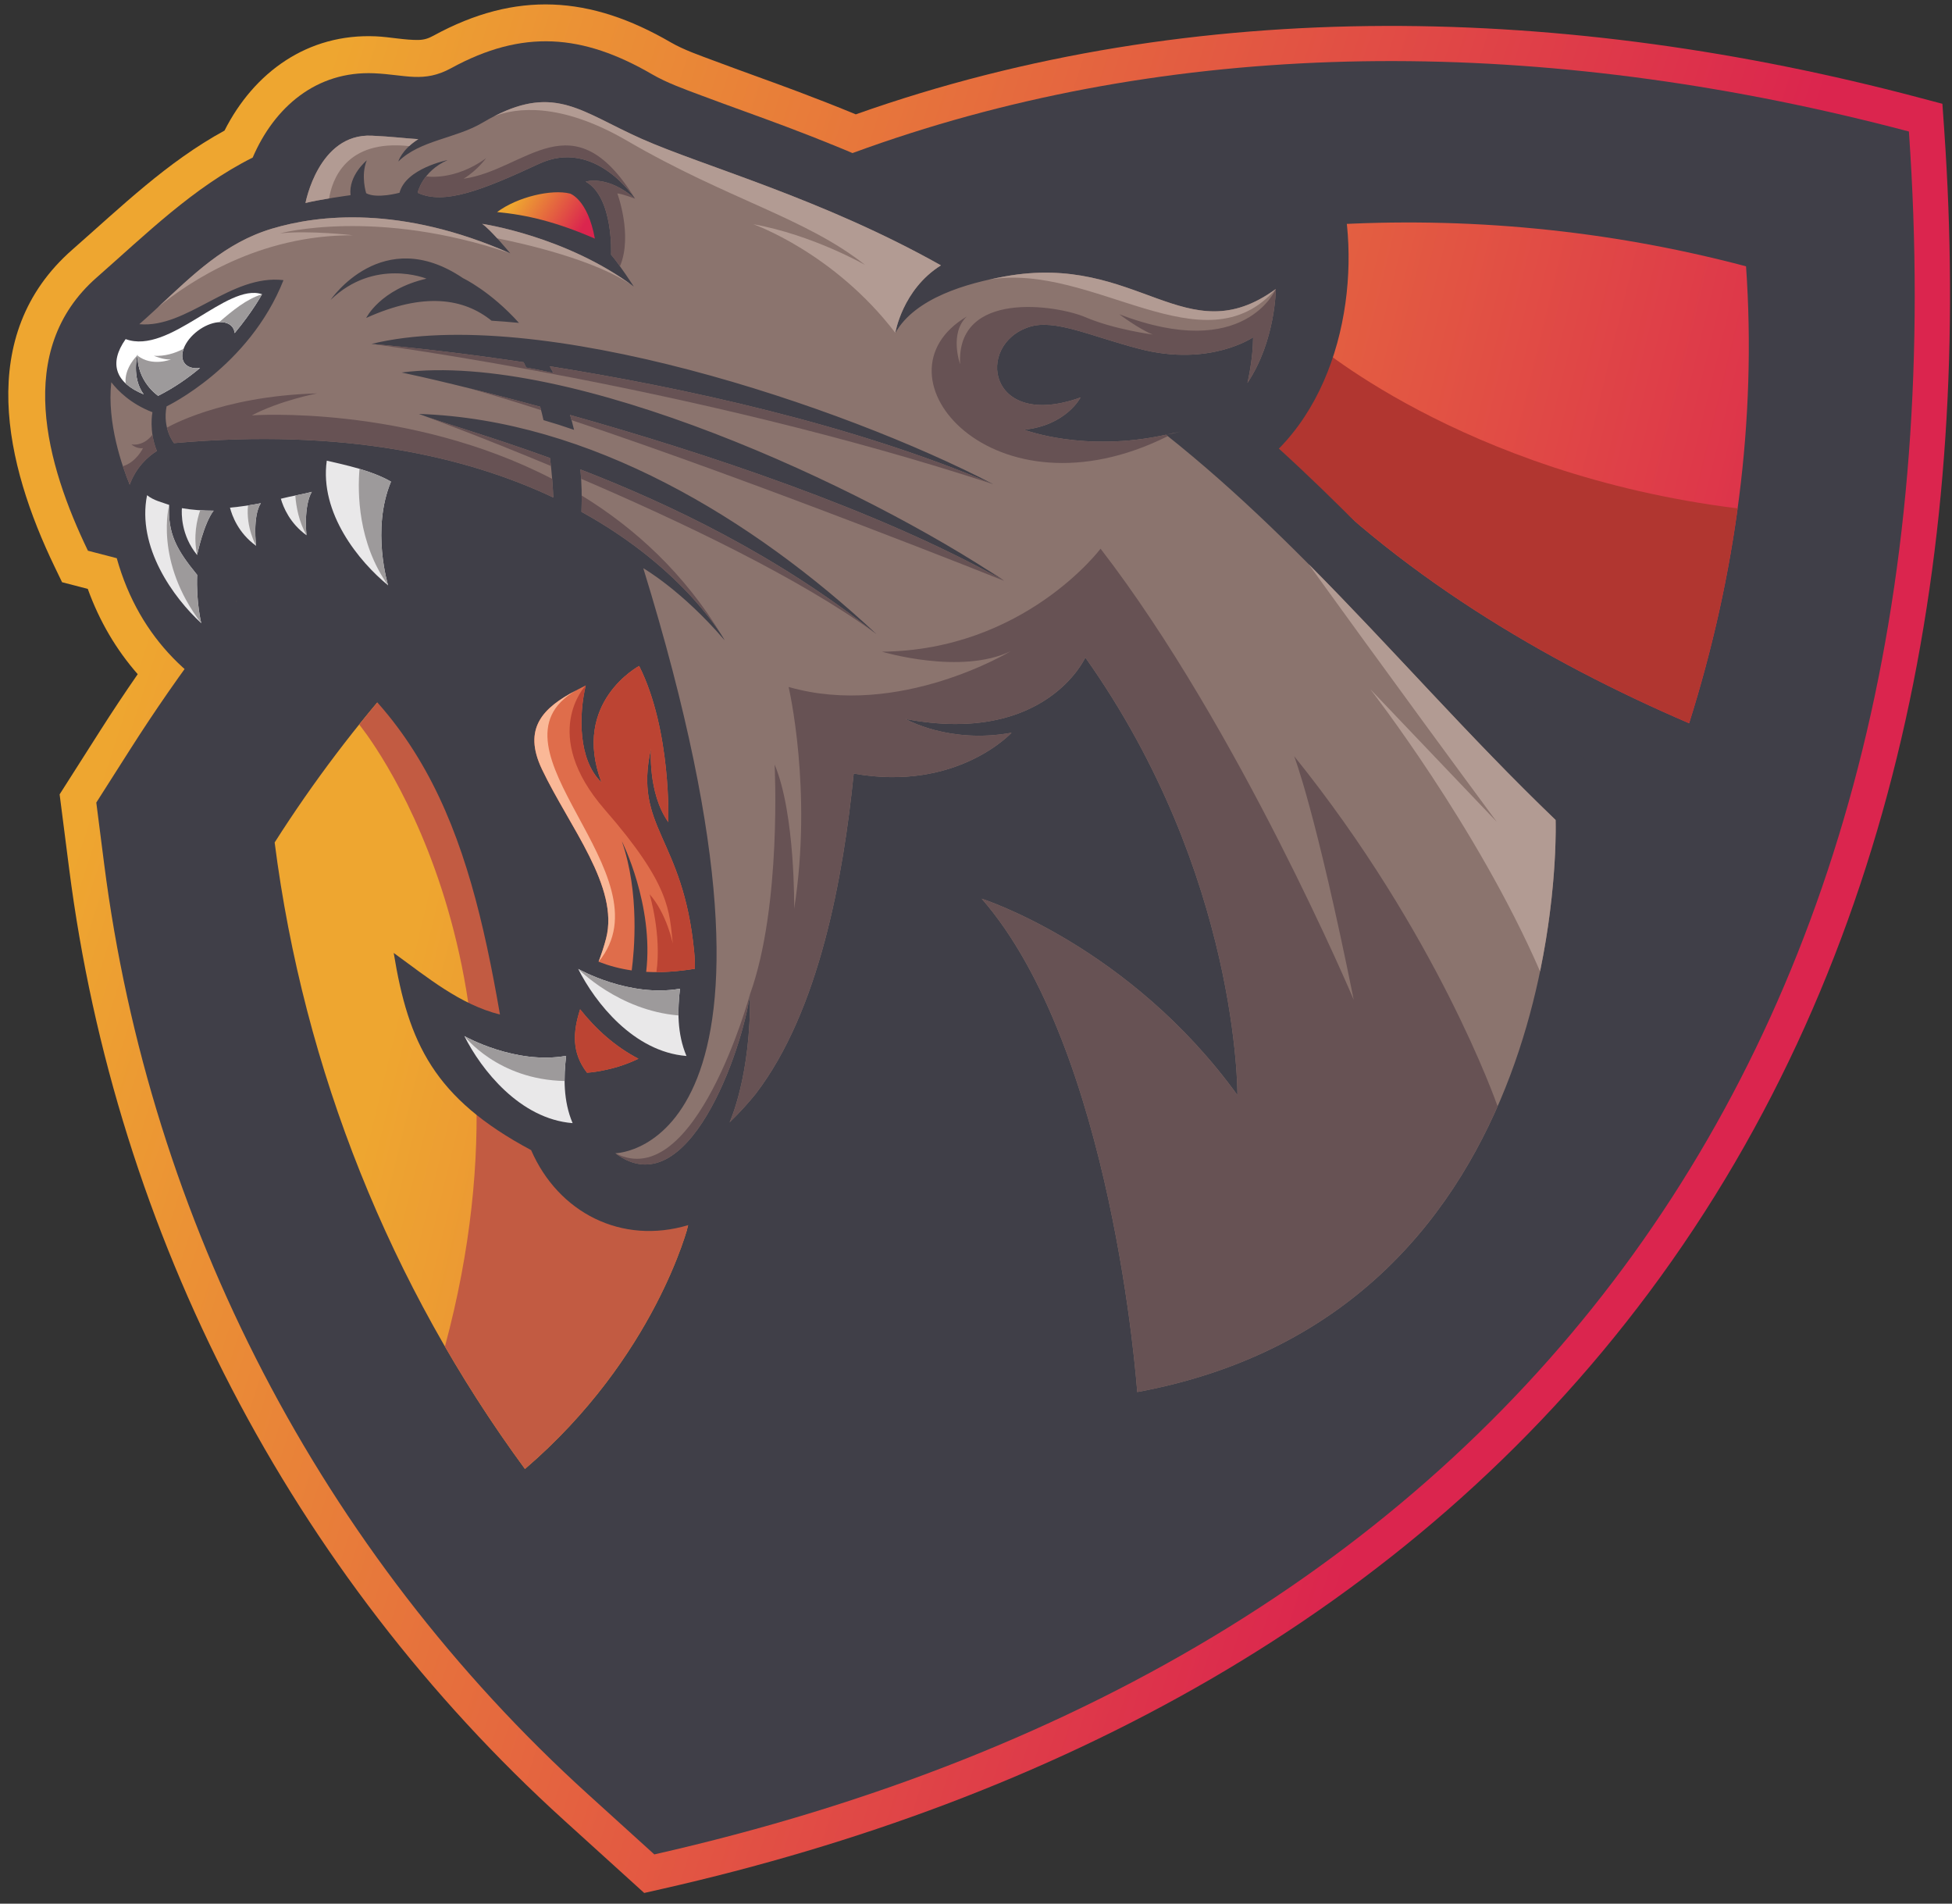 <?xml version="1.0" encoding="UTF-8" standalone="no"?>
<!DOCTYPE svg PUBLIC "-//W3C//DTD SVG 1.1//EN" "http://www.w3.org/Graphics/SVG/1.1/DTD/svg11.dtd">
<svg width="100%" height="100%" viewBox="0 0 801 781" version="1.1" xmlns="http://www.w3.org/2000/svg" xmlns:xlink="http://www.w3.org/1999/xlink" xml:space="preserve" xmlns:serif="http://www.serif.com/" style="fill-rule:evenodd;clip-rule:evenodd;stroke-linejoin:round;stroke-miterlimit:2;">
    <rect x="0" y="0" width="801" height="781" fill="#333333" stroke="none"/>
    <g id="ArtBoard1" transform="matrix(0.888,0,0,0.889,-483.086,-478.018)">
        <rect x="544" y="538" width="902" height="879" style="fill:none;"/>
        <g transform="matrix(4.692,0,0,4.689,-124.899,-145.166)">
            <path d="M156.128,211.985C154.023,209.587 152.361,206.781 151.209,203.59L148.678,202.934L147.945,201.416C143.094,191.365 140.074,178.633 149.685,170.206C154.509,165.977 159.027,161.568 164.677,158.484C167.582,152.751 172.86,148.911 179.577,149.207C180.934,149.266 182.495,149.594 183.794,149.563C184.352,149.55 184.762,149.414 185.252,149.146C193.392,144.701 200.697,145.197 208.621,149.798C209.915,150.549 211.496,151.087 212.896,151.613C215.673,152.656 218.472,153.637 221.249,154.681C223.127,155.388 224.995,156.12 226.849,156.887C260.507,144.961 297.232,146.165 331.458,155.21L333.867,155.847L334.041,158.333C336.867,198.788 329.646,239.75 304.972,272.833C281.175,304.739 245.996,322.879 207.777,331.535L206.012,331.935L198.15,324.812C171.254,300.445 153.981,267.121 149.375,231.137L148.437,223.813L152.405,217.585C153.614,215.686 154.856,213.82 156.128,211.985Z" style="fill:url(#_Linear1);"/>
            <path d="M200.487,322.233C174.204,298.419 157.328,265.857 152.827,230.695L152.049,224.62L155.34,219.454C195.186,156.894 261.994,140.451 330.568,158.575C336.718,246.595 293.257,308.606 207.008,328.141L200.487,322.233Z" style="fill:rgb(64,63,72);"/>
            <path d="M314.529,171.842C300.819,168.218 286.857,166.93 273.146,167.779C272.254,178.354 268.521,189.784 268.521,189.784C279.982,202.077 294.837,210.761 308.923,216.814C313.529,202.231 315.587,186.983 314.529,171.842ZM232.525,176.837C207.174,186.844 184.867,204.6 169.615,228.546C172.483,250.951 181.021,272.187 194.267,290.204C207.127,279.183 210.358,266.203 210.358,266.203C210.358,266.203 231.413,187.355 232.525,176.837Z" style="fill:url(#_Linear2);"/>
            <path d="M177.94,216.937C177.967,216.97 196.755,239.693 186.385,278.154C188.788,282.306 191.418,286.33 194.267,290.204C207.127,279.183 210.358,266.203 210.358,266.203C210.358,266.203 215.853,245.622 221.378,224.088C208.285,213.692 194.115,206.353 185.513,208.318C182.876,211.066 180.347,213.94 177.94,216.937Z" style="fill:rgb(194,91,66);"/>
            <path d="M271.398,178.899C270.06,185.071 268.521,189.784 268.521,189.784C279.982,202.077 294.837,210.761 308.923,216.814C311.111,209.888 312.723,202.811 313.7,195.668C286.368,192.276 271.398,178.899 271.398,178.899Z" style="fill:rgb(177,54,48);"/>
            <path d="M210.358,266.203C203.775,268.18 197.549,264.975 194.874,258.826C185.316,253.723 182.788,248.301 181.341,239.419C184.737,241.882 187.873,244.493 191.805,245.482C188.662,227.265 184.012,213.146 165.824,204.798C165.96,208.471 167.239,212.596 168.549,216.145C161.789,213.554 156.308,208.592 154.064,200.569L151.224,199.833C147.153,191.399 143.887,180.132 152.085,172.944C156.942,168.686 161.617,164.056 167.452,161.14C169.572,156.206 173.698,152.593 179.417,152.844C182.516,152.981 184.287,153.821 186.997,152.341C194.043,148.494 199.941,148.968 206.793,152.947C208.264,153.801 210.024,154.423 211.616,155.021C214.392,156.064 217.191,157.045 219.967,158.089C226.634,160.596 233.165,163.43 239.338,166.995C244.223,165.939 248.872,166.129 253.721,167.545C265.026,170.845 269.291,169.376 273.687,161.261C276.74,168.758 276.052,182.141 268.521,189.784C280.121,200.336 290.195,212.419 301.51,223.261L302.012,223.742L302.038,224.437C304.288,285.314 255.358,298.831 205.368,284.376C207.328,278.256 209.142,272.511 210.358,266.203Z" style="fill:rgb(64,63,72);"/>
            <path d="M295.773,226.332C295.773,226.332 297.553,274.687 254.567,282.637C254.536,282.188 252.169,248.897 239.248,234.079C239.248,234.079 253.782,238.691 264.437,253.414C264.437,253.414 264.631,231.727 249.457,210.345C249.457,210.345 245.56,219.013 231.755,216.396C231.755,216.396 236.035,218.873 242.193,217.746C242.193,217.746 236.821,223.589 226.646,221.765C225.616,231.929 223.269,245.096 216.988,253.295C216.354,254.076 215.471,255.087 214.42,256.095C214.436,256.06 216.541,251.473 216.428,243.494C215.679,248.986 210.291,264.486 203.17,259.134C203.39,259.13 223.54,258.574 205.921,201.555C205.921,201.555 209.722,203.73 213.945,208.661C213.945,208.661 210.149,201.683 199.832,196.007C199.888,194.533 199.849,193.144 199.729,191.834C208.401,195.184 219.104,200.247 228.893,208.048C216.784,196.736 200.677,186.931 183.815,186.37C186.07,187.231 190.763,188.544 196.735,190.712C196.914,192.143 197.011,193.474 197.061,194.595C188.634,190.622 176.545,187.736 159.701,189.246C159.701,189.246 158.542,187.826 158.971,185.627C158.971,185.627 167.096,181.769 170.485,173.204C165.285,172.59 161.017,177.963 156.286,177.539C156.296,177.53 156.307,177.52 156.317,177.51C160.52,173.825 163.913,169.765 169.349,168.137C173.937,166.762 182.057,165.829 192.823,170.568C192.823,170.568 190.934,168.276 190.055,167.663C190.055,167.663 198.266,168.849 204.983,173.831C204.983,173.831 203.543,171.603 202.749,170.699C202.749,170.699 203.009,165.05 200.25,163.507C200.25,163.507 202.369,162.803 205.113,165.19C205.113,165.19 201.197,159.177 195.659,161.751C190.122,164.325 186.299,165.843 183.698,164.602C183.698,164.602 184.139,162.501 186.648,161.387C186.648,161.387 182.536,162.198 181.913,164.603C181.913,164.603 179.683,165.221 178.629,164.65C178.629,164.65 178.072,162.914 178.688,161.413C178.688,161.413 176.867,162.903 177.088,164.841C177.088,164.841 174.011,165.26 172.651,165.612C172.651,165.612 173.925,158.754 179.168,158.984C181.143,159.071 182.544,159.258 183.762,159.327C182.113,160.37 181.792,161.529 181.792,161.529C183.959,159.413 187.412,159.287 190.082,157.709C196.996,153.622 199.559,156.543 205.737,159.285C211.856,162.003 223.526,165.165 235.236,171.748C231.435,174.132 230.744,178.392 230.744,178.392C232.709,174.943 237.781,173.514 241.562,172.832C254.648,170.472 259.343,180.53 268.218,174.074C268.218,174.074 268.201,179.167 265.421,183.324C265.443,183.234 265.974,180.99 265.981,178.827C265.981,178.827 261.732,181.762 254.81,179.975C249.974,178.725 246.469,176.998 243.944,177.804C238.564,179.523 239.866,188.027 248.985,184.75C248.985,184.75 247.6,187.49 243.442,187.926C243.442,187.926 249.34,190.199 257.403,188.416C271.716,199.774 282.701,213.807 295.773,226.332ZM258.839,188.105C258.383,188.23 257.905,188.335 257.403,188.416C257.894,188.308 258.372,188.204 258.839,188.105ZM158.013,190.015C157.073,190.615 155.969,191.639 155.338,193.33C154.613,191.568 153.084,187.266 153.525,183.25C154.138,184.045 155.417,185.374 157.578,186.201C157.578,186.201 157.209,188.059 158.013,190.015ZM199.102,187.938C198.984,187.435 198.854,186.947 198.712,186.473C211.612,190.095 228.994,195.782 241.446,202.791C227.688,193.556 198.851,180.156 182.115,182.293C184.116,182.708 189.171,183.87 195.767,185.66C195.886,186.099 195.994,186.541 196.093,186.981C197.102,187.272 198.106,187.592 199.102,187.938ZM197.059,182.337C196.944,182.113 196.828,181.894 196.709,181.679C209.941,183.785 226.562,187.411 240.387,193.286C225.693,185.63 195.55,175.503 179.153,179.479C182.838,179.798 188.056,180.373 194.135,181.282C194.222,181.454 194.307,181.628 194.389,181.805C195.269,181.962 196.16,182.141 197.059,182.337ZM193.677,177.411C190.873,174.289 188.173,173.012 188.173,173.012C180.202,167.624 175.12,175.155 175.12,175.155C179.454,170.966 184.568,173.058 184.568,173.058C180.005,174.107 178.63,176.925 178.63,176.925C184.307,174.359 188.246,174.99 190.977,177.195C191.865,177.249 192.765,177.321 193.677,177.411Z" style="fill:rgb(139,116,110);"/>
            <path d="M295.773,226.332C295.773,226.332 296.006,232.72 294.242,241.232C288.041,226.961 277.525,213.464 277.525,213.464L289.979,226.519C279.691,212.601 271.507,201.232 271.456,201.161C279.67,209.423 287.282,218.195 295.773,226.332Z" style="fill:rgb(178,155,147);"/>
            <path d="M174.978,165.159C174.139,165.297 173.236,165.46 172.651,165.612C172.651,165.612 173.925,158.754 179.168,158.984C181.143,159.071 182.544,159.258 183.762,159.327C183.401,159.555 183.104,159.789 182.86,160.015C176.556,159.31 175.249,163.46 174.978,165.159ZM189.617,157.966L189.618,157.965L189.617,157.966ZM191.223,157.078C197.3,153.955 199.911,156.699 205.737,159.285C211.856,162.003 223.526,165.165 235.236,171.748C231.435,174.132 230.744,178.392 230.744,178.392C224.686,170.473 216.757,167.7 216.757,167.7C222.583,168.742 227.766,171.708 227.766,171.708C221.893,167.062 214.29,165.279 204.344,159.495C197.711,155.637 193.375,156.245 191.223,157.078ZM239.992,173.148C240.532,173.027 241.058,172.923 241.562,172.832C254.648,170.472 259.343,180.53 268.218,174.074C261.144,182.145 250.23,171.434 239.992,173.148Z" style="fill:rgb(178,155,147);"/>
            <path d="M158.121,175.875C161.558,172.688 164.709,169.526 169.349,168.137C173.937,166.762 182.057,165.829 192.823,170.568C179.605,166.047 170.133,168.6 170.133,168.6C173.007,168.282 177.337,168.788 177.337,168.788C168.095,168.749 161.227,173.326 158.121,175.875ZM191.535,169.086C191.009,168.512 190.437,167.929 190.055,167.663C190.055,167.663 198.266,168.849 204.983,173.831C201.296,171.19 193.982,169.571 191.535,169.086Z" style="fill:rgb(178,155,147);"/>
            <path d="M179.153,179.479C179.153,179.479 210.853,183.618 240.387,193.286C226.562,187.411 209.941,183.785 196.709,181.679C196.828,181.894 196.944,182.113 197.059,182.337C196.16,182.141 195.269,181.962 194.389,181.805C194.307,181.628 194.222,181.454 194.135,181.282C188.056,180.373 182.838,179.798 179.153,179.479Z" style="fill:rgb(103,82,84);"/>
            <path d="M199.799,192.754C199.78,192.443 199.757,192.136 199.729,191.834C208.401,195.184 219.104,200.247 228.893,208.048C221.447,202.571 209.516,196.915 199.799,192.754ZM184.363,186.572C186.782,187.433 191.211,188.707 196.735,190.712C196.768,190.977 196.798,191.239 196.826,191.497C190.74,188.958 185.936,187.154 184.363,186.572Z" style="fill:rgb(103,82,84);"/>
            <path d="M241.446,202.791C241.446,202.791 217.213,193.097 198.859,186.984C198.811,186.812 198.763,186.641 198.712,186.473C211.612,190.095 228.994,195.782 241.446,202.791ZM195.857,186C193.24,185.157 190.792,184.41 188.607,183.801C190.674,184.312 193.094,184.935 195.767,185.66C195.798,185.773 195.828,185.886 195.857,186ZM239.629,201.604C240.501,202.107 241.157,202.525 241.446,202.791C240.867,202.402 240.259,202.006 239.629,201.604Z" style="fill:rgb(103,82,84);"/>
            <path d="M268.218,174.074C268.218,174.074 268.201,179.167 265.421,183.324C265.443,183.234 265.974,180.99 265.981,178.827C265.981,178.827 261.732,181.762 254.81,179.975C249.974,178.725 246.469,176.998 243.944,177.804C238.564,179.523 239.866,188.027 248.985,184.75C248.985,184.75 247.6,187.49 243.442,187.926C243.442,187.926 249.34,190.199 257.403,188.416C257.462,188.463 257.521,188.51 257.579,188.557C240.418,197.138 227.972,182.579 237.785,176.78C236.026,178.443 237.125,181.475 237.125,181.475C236.735,174.142 246.63,175.64 249.468,176.852C252.307,178.064 256.099,178.556 256.099,178.556C254.707,178.007 252.802,176.559 252.802,176.559C265.187,181.318 268.218,174.074 268.218,174.074ZM258.126,188.28C258.15,188.267 258.176,188.255 258.201,188.242C257.938,188.298 257.673,188.356 257.403,188.416C257.65,188.376 257.89,188.331 258.126,188.28Z" style="fill:rgb(103,82,84);"/>
            <path d="M203.625,171.834C203.312,171.398 202.998,170.983 202.749,170.699C202.749,170.699 203.009,165.05 200.25,163.507C200.25,163.507 202.369,162.803 205.113,165.19C205.113,165.19 203.871,164.707 203.365,164.67C203.365,164.67 204.904,168.802 203.625,171.834ZM205.113,165.19C205.113,165.19 201.197,159.177 195.659,161.751C190.122,164.325 186.299,165.843 183.698,164.602C183.698,164.602 183.858,163.839 184.534,162.989C184.541,162.991 187.314,163.472 190.437,161.201C190.437,161.201 189.565,162.413 188.221,163.222C194.35,162.382 198.993,155.214 205.113,165.19Z" style="fill:rgb(103,82,84);"/>
            <path d="M157.577,188.414C157.577,188.414 156.813,189.55 155.507,189.372C155.507,189.372 156.004,189.821 156.646,189.741C156.646,189.741 155.986,191.123 154.667,191.518C154.913,192.258 155.152,192.878 155.338,193.33C155.969,191.639 157.073,190.615 158.013,190.015C157.785,189.46 157.651,188.913 157.577,188.414Z" style="fill:rgb(103,82,84);"/>
            <path d="M213.714,208.273C212.754,206.731 208.704,200.888 199.832,196.007C199.853,195.46 199.86,194.925 199.856,194.401C205.07,197.593 209.974,202.05 213.714,208.273ZM196.946,192.761C196.999,193.416 197.036,194.032 197.061,194.595C188.634,190.622 176.545,187.736 159.701,189.246C159.701,189.246 159.243,188.685 159.01,187.722C159.013,187.721 164.246,184.615 173.798,184.35C173.798,184.35 170.154,185.044 167.367,186.513C167.367,186.513 182.715,185.4 196.946,192.761Z" style="fill:rgb(103,82,84);"/>
            <path d="M290.059,254.514C284.718,266.678 274.418,278.966 254.567,282.637C254.536,282.188 252.169,248.897 239.248,234.079C239.248,234.079 253.782,238.691 264.437,253.414C264.437,253.414 264.631,231.727 249.457,210.345C249.457,210.345 245.56,219.013 231.755,216.396C231.755,216.396 236.035,218.873 242.193,217.746C242.193,217.746 236.821,223.589 226.646,221.765C225.616,231.929 223.269,245.096 216.988,253.295C216.354,254.076 215.471,255.087 214.42,256.095C214.436,256.06 216.541,251.473 216.428,243.494C216.428,243.494 211.046,263.167 203.17,259.134C210.291,264.486 215.679,248.986 216.428,243.494C219.574,234.773 218.855,220.874 218.855,220.874C220.906,225.754 220.78,235.076 220.78,235.076C222.616,223.375 220.233,213.241 220.233,213.241C231.134,216.379 242.101,209.721 242.101,209.721C237.181,212.097 229.43,209.771 229.43,209.771C243.454,209.633 250.957,199.634 250.957,199.634C264.632,217.351 275.891,244.034 275.891,244.034C272.132,225.405 270.022,220.051 270.022,220.051C284.155,237.581 289.982,254.293 290.059,254.514Z" style="fill:rgb(103,82,84);"/>
            <path d="M162.385,206.965C162.385,206.965 161.871,204.884 161.983,202.212C159.976,199.76 159.076,198.171 159.227,195.325C158.509,195.057 157.71,194.901 157.048,194.369C156.026,199.479 159.656,204.468 162.385,206.965Z" style="fill:rgb(233,232,233);"/>
            <path d="M162.385,206.965C162.385,206.965 161.871,204.884 161.983,202.212C159.976,199.76 159.076,198.171 159.227,195.325C159.227,195.325 157.714,200.859 162.385,206.965Z" style="fill:rgb(157,154,155);"/>
            <path d="M160.48,195.645C160.442,196.129 160.372,198.296 161.978,200.255C161.978,200.255 162.61,197.188 163.604,195.891C162.558,195.894 161.507,195.821 160.48,195.645Z" style="fill:rgb(233,232,233);"/>
            <path d="M161.978,200.255C161.978,200.255 162.61,197.188 163.604,195.891C163.163,195.892 162.721,195.88 162.281,195.852C161.96,196.78 161.584,198.401 161.978,200.255Z" style="fill:rgb(157,154,155);"/>
            <path d="M180.79,203.243C180.79,203.243 179.103,197.764 181.074,193.034C179.148,191.929 176.611,191.405 174.748,190.97C174.017,196.13 177.925,200.904 180.79,203.243Z" style="fill:rgb(233,232,233);"/>
            <path d="M180.79,203.243C180.79,203.243 179.103,197.764 181.074,193.034C180.135,192.496 179.052,192.095 177.972,191.776C177.777,194.11 177.804,199.063 180.79,203.243Z" style="fill:rgb(157,154,155);"/>
            <path d="M188.298,247.599C188.298,247.599 193.278,250.439 198.323,249.547C198.077,251.597 198.028,253.974 198.96,256.17C193.765,255.759 189.956,250.905 188.298,247.599Z" style="fill:rgb(233,232,233);"/>
            <path d="M188.298,247.599C188.298,247.599 193.278,250.439 198.323,249.547C198.229,250.333 198.163,251.168 198.171,252.022C191.577,251.9 188.298,247.599 188.298,247.599Z" style="fill:rgb(157,154,155);"/>
            <path d="M195.945,221.349C198.656,227.029 203.56,232.918 202.263,237.974C202.06,238.764 201.8,239.533 201.518,240.285C202.539,240.68 203.611,240.972 204.781,241.14C205.021,239.334 205.586,233.533 203.808,228.42C203.808,228.42 206.982,234.695 206.206,241.281C207.63,241.359 209.205,241.268 211.001,240.977C211.01,240.447 210.989,239.891 210.933,239.304C209.845,227.965 204.927,227.132 206.681,219.292C206.681,219.292 206.342,223.667 208.384,226.543C208.384,226.543 208.707,217.516 205.512,211.174C205.512,211.174 198.813,214.734 201.8,222.627C199.492,220.419 199.565,215.994 200.254,213.091L199.464,213.496C196.128,215.207 193.979,217.232 195.945,221.349ZM199.699,244.966C198.997,247.162 198.839,249.219 200.377,251.206C200.377,251.206 202.871,251.085 205.442,249.831C203.151,248.639 201.237,246.911 199.699,244.966Z" style="fill:rgb(223,109,75);"/>
            <path d="M195.945,221.349C198.656,227.029 203.56,232.918 202.263,237.974C202.06,238.764 201.8,239.533 201.518,240.285C208.579,231.751 189.621,219.213 199.288,213.587C196.054,215.28 194.014,217.305 195.945,221.349Z" style="fill:rgb(250,184,151);"/>
            <path d="M207.215,241.307C208.367,241.306 209.618,241.201 211.001,240.977C211.01,240.447 210.989,239.891 210.933,239.304C209.845,227.965 204.927,227.132 206.681,219.292C206.681,219.292 206.342,223.667 208.384,226.543C208.384,226.543 208.707,217.516 205.512,211.174C205.512,211.174 198.813,214.734 201.8,222.627C199.492,220.419 199.565,215.994 200.254,213.091C200.254,213.091 195.633,217.864 202.135,225.32C208.638,232.776 208.468,235.284 208.826,238.489C208.826,238.489 208.216,235.516 206.539,233.638C206.539,233.638 207.744,237.612 207.215,241.307ZM199.699,244.966C198.997,247.162 198.839,249.219 200.377,251.206C200.377,251.206 202.871,251.085 205.442,249.831C203.151,248.639 201.237,246.911 199.699,244.966Z" style="fill:rgb(188,68,51);"/>
            <path d="M154.939,179.007C159.254,180.597 164.923,173.41 168.371,174.59C168.371,174.59 167.445,176.299 165.676,178.416C165.655,178.195 165.582,177.995 165.454,177.825C164.866,177.048 163.336,177.215 162.036,178.197C160.736,179.18 160.158,180.607 160.745,181.383C161.052,181.789 161.616,181.938 162.27,181.847C161.061,182.859 159.682,183.815 158.14,184.587C158.14,184.587 156.042,183.202 156.108,180.506C156.108,180.506 155.487,182.77 156.718,184.442C153.938,183.309 153.25,181.402 154.939,179.007Z" style="fill:white;"/>
            <path d="M168.371,174.59C168.371,174.59 167.445,176.299 165.676,178.416C165.655,178.195 165.582,177.995 165.454,177.825C165.181,177.464 164.706,177.307 164.145,177.34C165.47,176.198 166.811,175.083 168.371,174.59ZM160.648,179.959C160.451,180.502 160.467,181.016 160.745,181.383C161.052,181.789 161.616,181.938 162.27,181.847C161.061,182.859 159.682,183.815 158.14,184.587C158.14,184.587 156.106,183.244 156.107,180.629C157.544,181.75 159.4,181.006 159.4,181.006C158.706,181.072 157.731,180.652 157.731,180.652C158.796,180.701 159.752,180.423 160.648,179.959ZM156.083,180.611C155.98,181.073 155.643,182.983 156.718,184.442C155.973,184.139 155.379,183.78 154.94,183.371C154.776,181.854 156.083,180.611 156.083,180.611Z" style="fill:rgb(157,154,155);"/>
            <path d="M199.511,240.991C199.511,240.991 204.491,243.831 209.537,242.938C209.29,244.988 209.242,247.365 210.173,249.561C204.978,249.151 201.169,244.297 199.511,240.991Z" style="fill:rgb(233,232,233);"/>
            <path d="M199.511,240.991C199.511,240.991 204.491,243.831 209.537,242.938C209.436,243.773 209.369,244.662 209.387,245.571C203.481,245.08 199.511,240.991 199.511,240.991Z" style="fill:rgb(157,154,155);"/>
            <path d="M165.216,195.594C165.414,196.369 166.031,198.089 167.786,199.349C167.786,199.349 167.425,196.429 168.254,195.157C167.294,195.343 166.27,195.499 165.216,195.594Z" style="fill:rgb(233,232,233);"/>
            <path d="M167.786,199.349C167.786,199.349 167.425,196.429 168.254,195.157C167.843,195.237 167.421,195.311 166.99,195.377C166.77,197.55 167.786,199.349 167.786,199.349Z" style="fill:rgb(157,154,155);"/>
            <path d="M170.225,194.716C170.464,195.55 171.11,197.132 172.752,198.31C172.752,198.31 172.441,195.475 173.274,194.038C172.33,194.294 171.324,194.438 170.225,194.716Z" style="fill:rgb(233,232,233);"/>
            <path d="M172.752,198.31C172.752,198.31 172.441,195.475 173.274,194.038C172.753,194.18 172.213,194.287 171.649,194.401C171.735,195.535 172.007,196.989 172.752,198.31Z" style="fill:rgb(157,154,155);"/>
            <path d="M198.716,164.686C198.716,164.686 200.451,165.252 201.152,169.117C197.419,167.495 194.482,166.776 191.52,166.503C193.55,164.995 196.92,164.23 198.716,164.686Z" style="fill:url(#_Linear3);"/>
        </g>
    </g>
    <defs>
        <linearGradient id="_Linear1" x1="0" y1="0" x2="1" y2="0" gradientUnits="userSpaceOnUse" gradientTransform="matrix(-133.711,-42.645,-42.645,133.711,277.079,294.126)"><stop offset="0" style="stop-color:rgb(219,37,78);stop-opacity:1"/><stop offset="1" style="stop-color:rgb(238,166,48);stop-opacity:1"/></linearGradient>
        <linearGradient id="_Linear2" x1="0" y1="0" x2="1" y2="0" gradientUnits="userSpaceOnUse" gradientTransform="matrix(-130.545,-30.884,-30.884,130.545,306.784,295.794)"><stop offset="0" style="stop-color:rgb(219,37,78);stop-opacity:1"/><stop offset="1" style="stop-color:rgb(238,166,48);stop-opacity:1"/></linearGradient>
        <linearGradient id="_Linear3" x1="0" y1="0" x2="1" y2="0" gradientUnits="userSpaceOnUse" gradientTransform="matrix(-5.943,-3.772,-3.772,5.943,198.115,170.924)"><stop offset="0" style="stop-color:rgb(219,37,78);stop-opacity:1"/><stop offset="1" style="stop-color:rgb(238,166,48);stop-opacity:1"/></linearGradient>
    </defs>
</svg>
